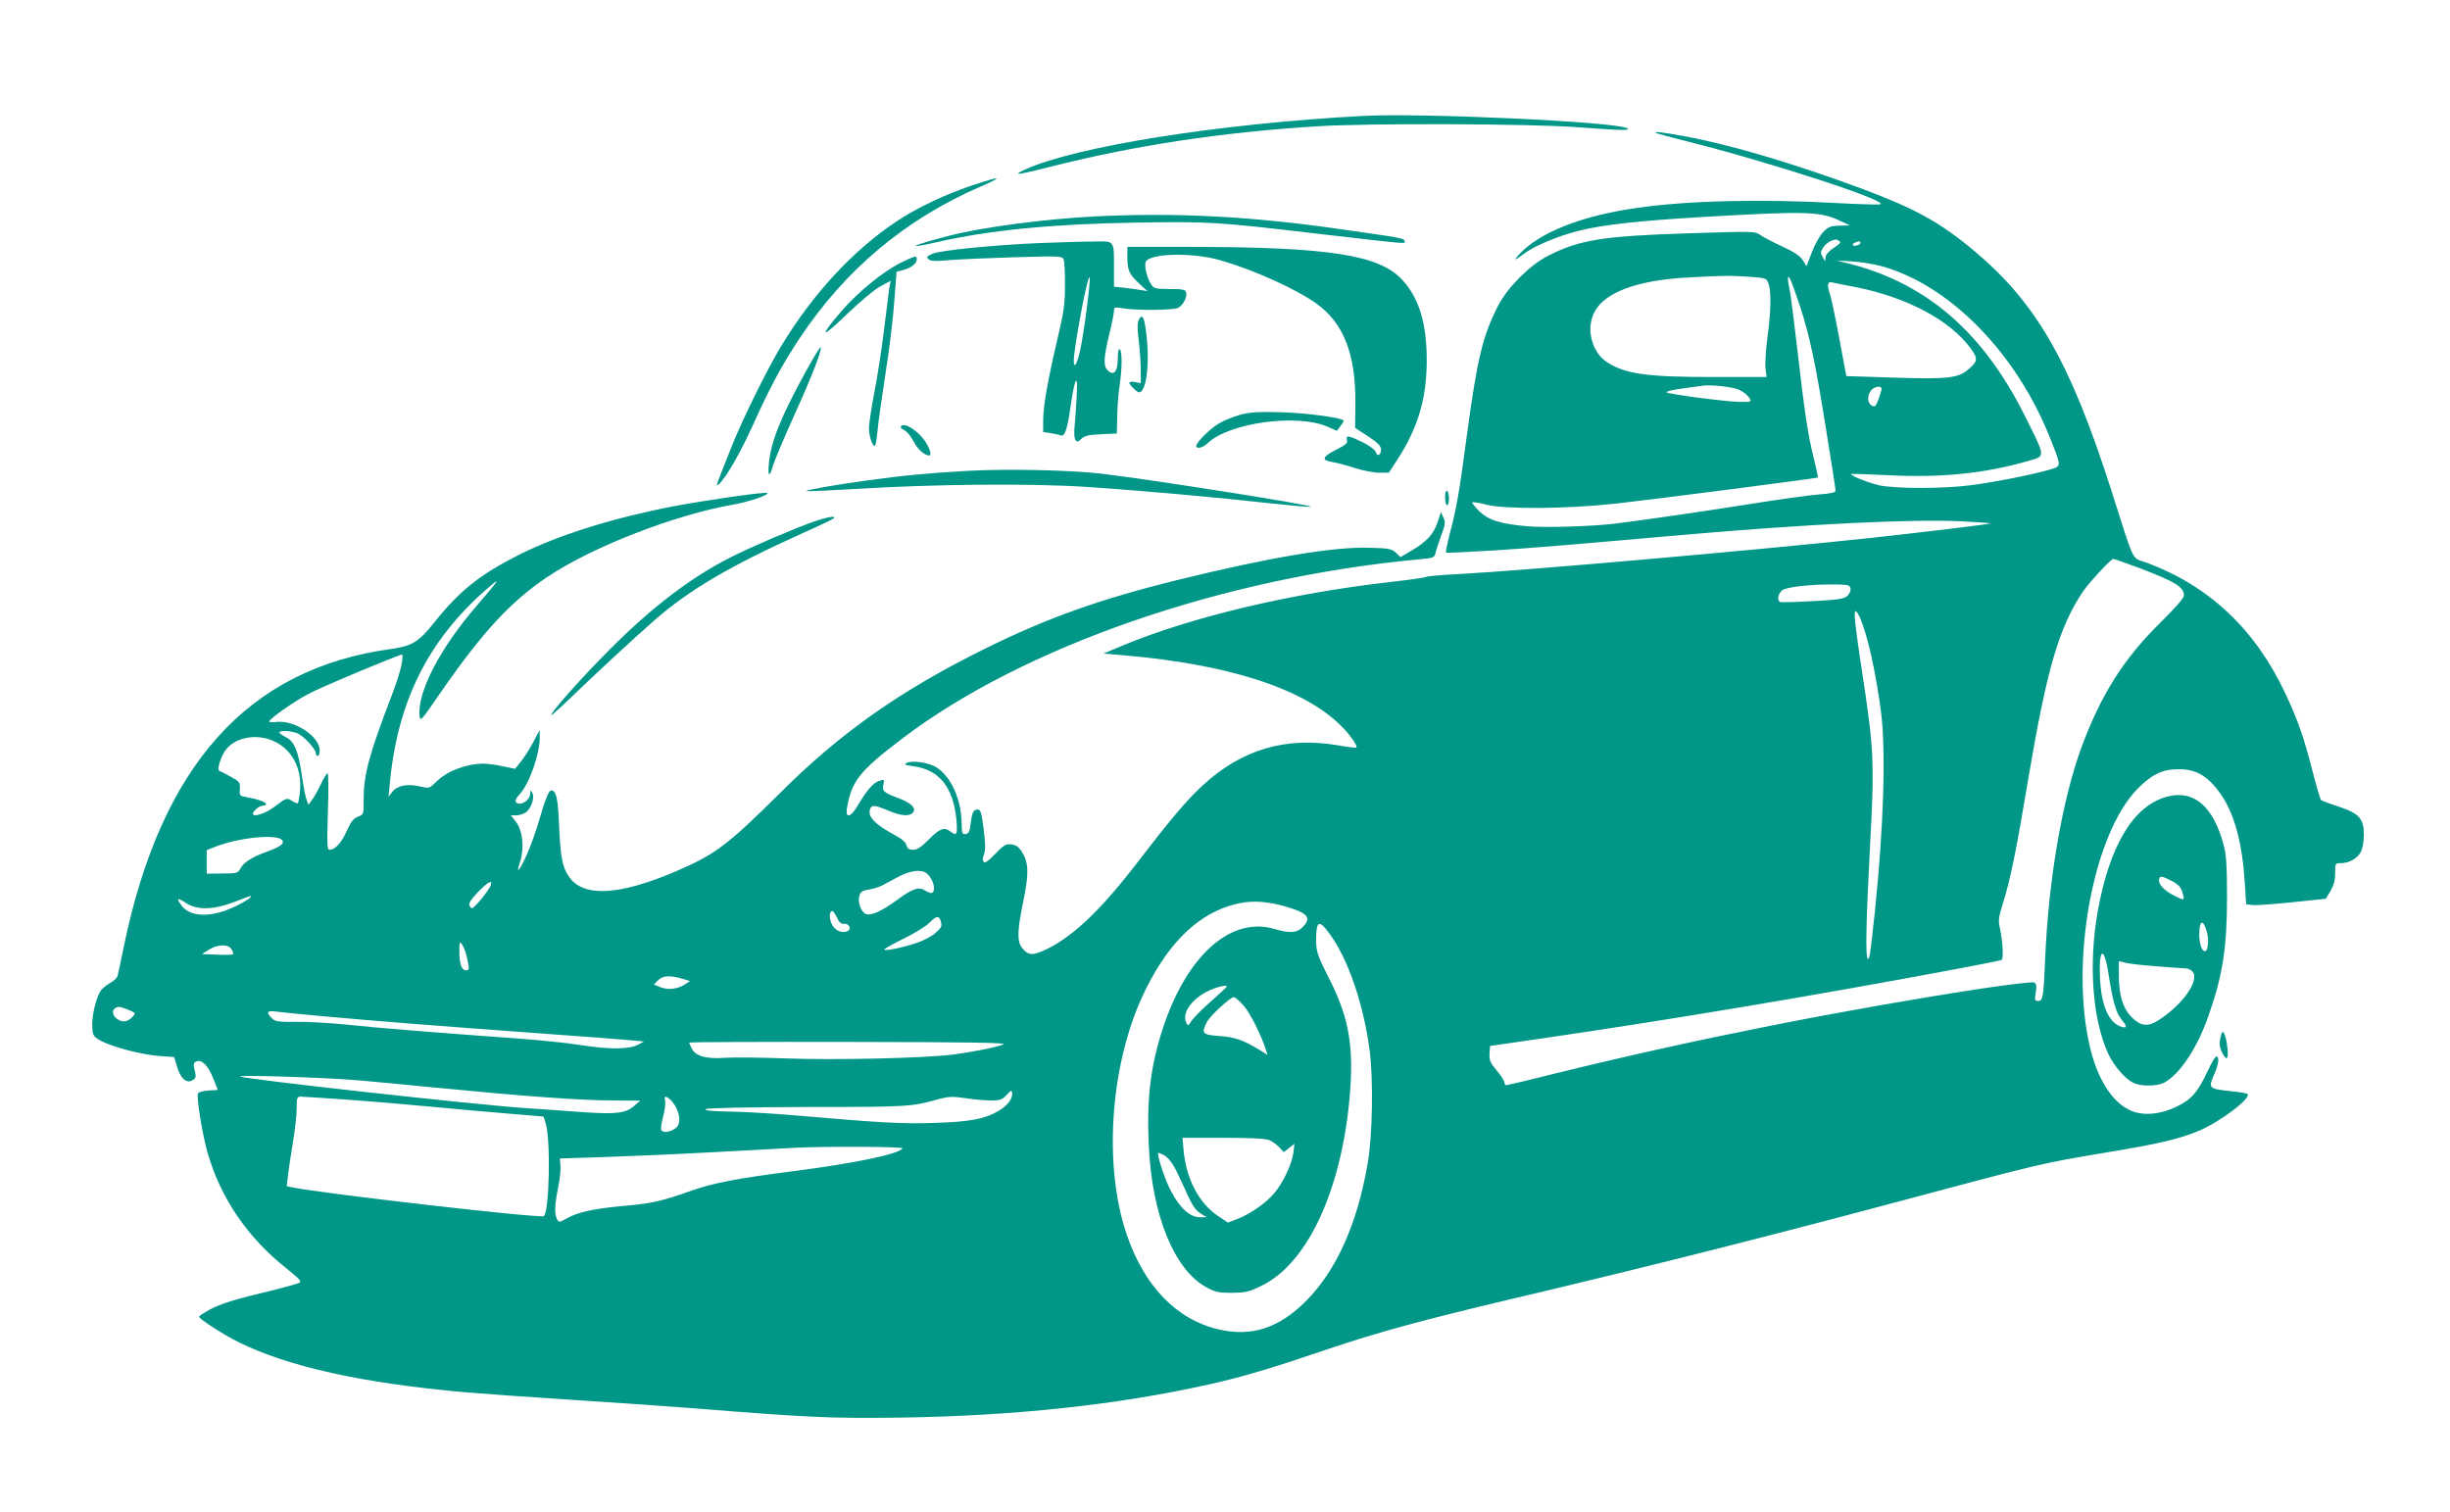 <?xml version="1.0" standalone="no"?>
<!DOCTYPE svg PUBLIC "-//W3C//DTD SVG 20010904//EN"
 "http://www.w3.org/TR/2001/REC-SVG-20010904/DTD/svg10.dtd">
<svg version="1.0" xmlns="http://www.w3.org/2000/svg"
 width="1280pt" height="790pt" viewBox="0 0 1280 790"
 preserveAspectRatio="xMidYMid meet">
<g transform="translate(0,790) scale(0.1,-0.1)"
fill="#009688" stroke="none">
<path d="M7115 7294 c-744 -40 -1495 -159 -1760 -280 -72 -33 -40 -29 138 16
435 110 888 179 1387 210 261 17 1121 14 1365 -5 234 -17 277 -18 255 -5 -59
34 -1067 81 -1385 64z"/>
<path d="M8651 7206 c2 -3 78 -23 168 -46 436 -109 1073 -318 1002 -328 -13
-2 -113 1 -223 7 -395 22 -779 13 -1043 -25 -292 -41 -513 -128 -620 -245 -31
-34 -21 -31 31 8 54 40 180 92 285 118 132 32 308 51 639 71 553 32 619 30
726 -21 l49 -23 -53 -1 c-47 -1 -58 -5 -86 -33 -19 -19 -44 -64 -60 -106 l-28
-73 -19 31 c-15 23 -43 42 -107 72 -48 22 -100 49 -115 60 -28 20 -34 20 -375
9 -448 -14 -572 -34 -737 -119 -93 -48 -207 -162 -257 -257 -81 -158 -110
-277 -163 -670 -41 -309 -56 -395 -91 -525 -13 -51 -22 -95 -20 -97 2 -3 116
3 253 11 241 16 394 29 983 81 655 57 1203 84 1463 71 82 -5 147 -9 145 -11
-4 -4 -361 -47 -618 -75 -586 -63 -1811 -171 -2151 -189 -92 -5 -172 -11 -177
-15 -6 -4 -91 -16 -189 -27 -518 -59 -1037 -182 -1398 -332 l-100 -42 85 -7
c632 -52 1055 -207 1220 -446 12 -18 20 -35 17 -38 -2 -2 -44 2 -92 11 -277
48 -508 -20 -714 -211 -82 -76 -165 -174 -343 -406 -198 -257 -348 -396 -493
-458 -54 -23 -76 -20 -105 17 -27 35 -26 89 7 248 30 146 27 200 -10 257 -16
24 -31 34 -54 36 -28 3 -40 -4 -83 -49 -35 -37 -53 -50 -60 -43 -8 8 -7 20 1
40 8 22 8 54 -2 132 -11 86 -16 102 -30 102 -24 0 -30 -13 -38 -74 -5 -41 -10
-52 -26 -54 -18 -2 -20 3 -21 60 -2 120 -54 237 -129 287 -40 27 -131 40 -160
24 -13 -8 -6 -11 33 -16 138 -16 214 -111 229 -283 6 -76 2 -84 -31 -59 -33
25 -56 17 -112 -40 -41 -41 -62 -55 -83 -55 -22 0 -30 6 -35 23 -3 15 -24 34
-58 52 -105 56 -145 97 -133 135 8 26 23 25 95 -5 68 -29 112 -32 130 -10 19
22 -10 50 -79 76 -74 27 -83 36 -76 70 6 28 6 28 -24 18 -31 -11 -63 -49 -113
-133 -35 -58 -62 -63 -53 -8 24 141 66 194 290 364 634 481 1676 842 2705 936
72 7 74 8 81 37 4 17 18 58 30 91 20 54 22 65 10 90 l-13 28 -17 -52 c-22 -64
-57 -102 -135 -148 l-59 -35 -24 23 c-22 20 -36 23 -133 26 -187 7 -526 -50
-1002 -167 -411 -101 -688 -200 -1013 -361 -439 -217 -752 -437 -1065 -749
-281 -279 -342 -325 -554 -416 -295 -125 -480 -134 -554 -25 -34 50 -44 101
-51 266 -6 145 -15 184 -42 184 -12 0 -31 -47 -68 -175 -31 -102 -79 -217
-102 -240 -5 -5 -2 12 7 38 24 72 16 164 -19 211 l-28 36 28 0 c16 0 38 7 50
15 28 20 48 78 34 102 -10 17 -10 16 -11 -3 0 -38 -58 -71 -76 -43 -3 6 5 23
19 37 52 54 107 211 107 300 l-1 37 -35 -66 c-19 -36 -48 -81 -64 -100 l-29
-36 -63 13 c-35 8 -81 14 -103 14 -90 -1 -191 -39 -247 -96 -35 -34 -35 -34
-85 -23 -65 15 -117 5 -143 -28 l-20 -26 6 64 c40 434 200 754 510 1024 75 65
67 52 -58 -93 -188 -218 -307 -446 -296 -570 3 -35 6 -32 113 124 217 313 365
473 557 601 235 157 666 324 971 377 80 14 186 50 176 60 -8 8 -312 -36 -494
-70 -314 -61 -593 -148 -798 -250 -207 -104 -313 -188 -444 -351 -85 -108
-119 -128 -230 -144 -749 -102 -1202 -608 -1397 -1559 -14 -69 -28 -135 -31
-147 -3 -12 -20 -29 -38 -38 -17 -9 -40 -27 -50 -40 -24 -34 -49 -136 -45
-192 3 -44 6 -49 43 -70 61 -33 208 -72 301 -80 l84 -6 16 -54 c18 -60 51 -87
82 -66 17 11 18 17 6 64 -4 19 -1 28 12 33 29 11 60 -20 87 -86 l25 -63 -50
-3 c-27 -2 -51 -9 -54 -15 -8 -22 24 -219 51 -312 69 -238 211 -445 415 -605
62 -50 77 -66 65 -72 -8 -5 -70 -22 -137 -39 -202 -48 -270 -69 -331 -101 -31
-17 -57 -34 -57 -38 0 -11 128 -94 205 -132 260 -129 647 -215 1190 -263 94
-8 349 -26 567 -40 219 -14 509 -34 645 -45 569 -46 707 -52 1053 -47 602 9
1134 66 1614 173 179 40 317 81 621 184 262 89 503 154 950 260 638 150 1302
317 1970 495 819 219 803 215 1130 270 297 49 394 72 502 116 114 48 282 176
254 194 -6 3 -47 10 -90 14 -112 12 -116 16 -81 92 21 48 26 89 9 89 -5 0 -25
-33 -43 -72 -52 -112 -85 -151 -160 -188 -90 -45 -185 -52 -250 -20 -92 44
-165 159 -205 320 -109 447 12 1117 245 1357 75 76 131 104 215 104 97 1 162
-40 231 -145 65 -101 104 -250 116 -452 l7 -109 35 -4 c19 -2 113 5 208 15
l173 18 25 41 c17 30 24 57 24 93 0 51 0 52 30 52 43 0 87 25 105 60 8 16 15
55 15 89 0 84 -25 111 -133 147 -45 14 -86 30 -91 34 -4 5 -25 75 -46 157 -45
176 -76 263 -140 399 -157 336 -399 563 -725 684 -81 30 -58 -19 -185 380
-214 668 -390 975 -712 1246 -181 152 -310 223 -588 327 -367 136 -699 234
-939 277 -114 20 -148 24 -140 16z m958 -565 c11 -7 4 -15 -27 -35 -24 -15
-42 -34 -44 -48 l-3 -23 -13 23 c-11 20 -11 27 3 48 9 14 26 29 38 34 28 11
29 11 46 1z m111 -10 c0 -5 -9 -11 -20 -14 -22 -6 -28 8 -7 16 19 8 27 8 27
-2z m111 -122 c357 -99 707 -457 882 -904 58 -146 58 -140 -5 -159 -80 -24
-284 -65 -410 -81 -143 -19 -391 -19 -479 -1 -58 13 -158 53 -147 60 1 1 89
-2 193 -7 280 -14 504 9 733 75 90 26 91 14 -18 233 -218 437 -510 691 -913
796 l-72 18 83 -5 c45 -3 114 -14 153 -25z m-693 -55 c90 -7 91 -7 102 -37 14
-43 13 -139 -6 -280 -9 -67 -13 -141 -10 -164 l6 -43 -276 0 c-346 0 -459 15
-556 76 -84 53 -115 181 -65 269 55 98 221 159 467 174 190 11 235 12 338 5z
m266 -154 c51 -155 81 -298 136 -642 28 -170 50 -315 50 -322 0 -9 -25 -15
-82 -19 -46 -3 -211 -26 -368 -51 -240 -38 -528 -80 -695 -101 -118 -15 -363
-23 -461 -15 -145 12 -208 32 -258 81 -21 22 -37 42 -34 44 3 3 36 -2 74 -12
99 -25 425 -22 679 6 191 21 1048 132 1053 136 1 1 -9 47 -22 101 -31 125 -47
231 -86 569 -17 149 -35 288 -40 310 -5 22 -9 49 -9 60 1 29 21 -17 63 -145z
m290 100 c268 -53 492 -172 600 -318 42 -57 40 -70 -14 -115 -50 -43 -112 -49
-386 -40 l-248 8 -37 198 c-20 108 -42 211 -48 229 -16 46 -14 67 7 63 9 -2
66 -14 126 -25z m-605 -538 c19 -9 41 -27 49 -39 14 -23 14 -23 -44 -23 -70 0
-375 40 -387 50 -5 4 29 13 75 19 45 6 94 13 108 15 47 8 165 -5 199 -22z
m741 6 c0 -7 -7 -31 -16 -55 -14 -37 -19 -41 -35 -32 -24 12 -25 56 -2 81 18
20 53 24 53 6z m1342 -934 c190 -72 238 -101 238 -145 0 -14 -45 -65 -128
-147 -188 -186 -307 -375 -407 -646 -100 -272 -172 -687 -190 -1101 -8 -203
-12 -225 -36 -225 -18 0 -20 4 -13 45 5 37 3 46 -11 52 -10 3 -129 -11 -264
-31 -726 -111 -1498 -264 -2199 -436 -155 -39 -287 -70 -292 -70 -6 0 -10 6
-10 14 0 8 -18 36 -40 62 -35 42 -40 55 -38 89 l3 40 290 42 c645 94 1405 221
2114 354 146 27 267 51 269 54 10 9 5 92 -7 152 -12 55 -11 65 12 139 40 126
72 284 137 674 94 555 159 777 283 960 34 49 146 170 158 170 4 0 63 -21 131
-46z m-1504 -110 c2 -11 -6 -28 -17 -38 -17 -15 -48 -20 -181 -27 -89 -5 -166
-7 -171 -4 -15 10 -10 41 11 60 21 19 164 34 295 31 52 -1 60 -4 63 -22z m77
-229 c30 -98 60 -249 81 -404 28 -204 16 -606 -31 -1056 -23 -214 -27 -245
-36 -245 -14 0 -10 195 11 590 24 446 21 502 -46 939 -19 123 -34 240 -34 260
1 34 1 35 16 16 8 -11 26 -56 39 -100z m-7647 -167 c-5 -29 -28 -100 -50 -158
-119 -310 -148 -416 -148 -545 0 -80 0 -81 -30 -92 -23 -9 -37 -26 -59 -76
-28 -62 -60 -97 -90 -97 -12 0 -13 30 -8 200 4 110 3 200 -1 200 -5 0 -21 -26
-36 -58 -15 -32 -36 -69 -46 -82 l-19 -25 -9 26 c-6 14 -18 75 -26 135 -19
125 -39 171 -84 193 -17 9 -32 19 -32 24 0 13 70 8 99 -7 34 -18 91 -81 91
-101 0 -8 5 -15 10 -15 6 0 10 13 10 30 0 71 -128 157 -222 148 -26 -3 -45 -1
-42 3 12 21 130 103 201 141 63 35 472 206 494 208 4 0 2 -24 -3 -52z m-660
-404 c92 -46 141 -145 129 -261 -3 -30 -8 -57 -11 -60 -2 -2 -16 3 -30 12 -27
18 -29 17 -93 -31 -41 -31 -98 -52 -110 -40 -10 10 29 46 49 46 10 0 18 4 18
9 0 10 -45 26 -102 36 -36 6 -37 7 -35 43 2 34 -1 38 -48 64 -27 15 -54 29
-60 31 -13 5 10 78 35 110 53 68 168 86 258 41z m34 -512 c18 -18 -4 -35 -77
-62 -79 -28 -122 -56 -139 -88 -13 -24 -18 -26 -95 -26 l-81 -1 0 61 0 62 43
17 c117 47 317 69 349 37z m3369 -175 c33 -25 51 -88 29 -102 -5 -3 -21 2 -35
11 -35 23 -65 13 -152 -51 -75 -55 -133 -81 -158 -71 -25 9 -45 60 -36 92 6
24 14 30 50 36 23 4 54 13 69 21 15 8 53 28 86 46 61 33 119 40 147 18z
m-2278 -65 c-11 -27 -84 -117 -97 -117 -6 0 -12 8 -14 18 -2 11 16 37 50 71
53 52 73 61 61 28z m-1253 -57 c0 -11 -83 -56 -139 -75 -103 -34 -187 -23
-225 32 -25 35 -19 39 19 14 67 -46 156 -42 290 13 59 23 55 22 55 16z m5357
-39 c38 -8 90 -24 116 -35 55 -24 61 -48 22 -86 -29 -30 -68 -32 -146 -9 -228
68 -459 -138 -584 -520 -65 -200 -85 -370 -73 -616 17 -360 133 -644 299 -735
47 -26 64 -30 134 -30 72 1 88 4 156 37 239 116 416 495 460 983 23 264 -2
412 -102 612 -68 135 -72 147 -73 213 0 87 12 102 48 60 108 -129 196 -373
232 -640 19 -149 15 -442 -10 -585 -54 -318 -162 -560 -321 -721 -143 -144
-286 -190 -459 -150 -221 52 -389 227 -481 500 -125 372 -82 913 103 1281 123
247 279 395 467 441 68 17 131 17 212 0z m-2294 -71 c12 -26 22 -34 39 -32 26
2 38 -30 14 -39 -31 -12 -67 6 -82 41 -13 32 -11 65 5 65 4 0 15 -16 24 -35z
m543 -22 c6 -23 1 -32 -29 -58 -19 -17 -64 -41 -99 -52 -69 -24 -168 -44 -168
-34 0 4 47 30 104 58 57 28 116 65 132 82 36 37 52 39 60 4z m-2477 -184 c14
-59 13 -69 -4 -69 -23 0 -35 34 -35 97 0 53 1 56 15 37 8 -12 19 -41 24 -65z
m-1229 40 c7 -11 10 -23 7 -25 -2 -3 -40 -4 -83 -2 l-79 3 35 22 c46 30 105
31 120 2z m2355 -153 l40 -12 -26 -17 c-38 -25 -89 -31 -129 -15 l-34 14 22
22 c25 25 64 27 127 8z m2845 -40 c0 -3 -37 -37 -82 -77 -46 -40 -92 -86 -102
-102 -19 -29 -20 -29 -29 -9 -27 60 52 149 163 183 30 9 50 11 50 5z m88 -101
c34 -39 94 -159 117 -234 l7 -23 -43 27 c-83 51 -130 67 -210 72 -87 6 -94 14
-64 72 16 33 123 131 141 131 7 0 30 -20 52 -45z m-5828 -21 c39 -16 40 -17
24 -35 -25 -28 -52 -33 -79 -15 -36 24 -32 61 7 65 4 1 26 -6 48 -15z m1020
-34 c262 -24 592 -50 1140 -90 228 -16 442 -33 474 -36 l60 -6 -29 -16 c-48
-25 -148 -26 -290 -4 -71 12 -231 28 -355 37 -392 28 -730 55 -885 72 -82 8
-198 15 -257 14 -96 -1 -110 1 -128 19 -30 30 -25 41 18 35 20 -3 134 -14 252
-25z m3553 -147 c-38 -15 -158 -39 -263 -53 -149 -19 -620 -30 -880 -20 -135
5 -276 6 -315 3 -93 -7 -150 8 -170 47 -8 16 -15 31 -15 33 0 2 376 4 836 3
646 -1 829 -4 807 -13z m-3368 -188 c94 -8 260 -24 370 -35 494 -48 786 -70
970 -70 l130 -1 -28 -24 c-47 -42 -93 -48 -271 -36 -89 7 -228 16 -311 22
-264 18 -1451 150 -1480 164 -20 10 454 -5 620 -20z m3399 -110 c-9 -14 -35
-37 -58 -50 -71 -42 -149 -56 -328 -62 -167 -6 -282 0 -708 37 -124 11 -289
21 -367 22 -99 2 -136 6 -125 13 11 6 207 10 532 11 525 0 542 1 684 41 51 14
71 15 141 5 44 -7 105 -12 134 -12 46 0 57 4 80 29 23 25 26 26 29 11 2 -11
-4 -31 -14 -45z m-3469 10 c116 -8 305 -24 420 -35 116 -11 301 -28 413 -37
l202 -17 11 -36 c27 -87 19 -466 -10 -484 -20 -13 -1158 118 -1314 150 l-29 6
7 61 c4 34 16 112 26 172 10 61 19 138 19 173 0 58 2 62 23 62 12 0 117 -7
232 -15z m1703 -7 c42 -46 54 -114 25 -140 -23 -19 -57 -28 -73 -18 -10 6 -9
22 4 74 10 37 14 76 11 86 -8 27 7 25 33 -2z m3125 -206 c15 -6 38 -23 51 -37
l23 -25 28 22 28 22 -6 -49 c-9 -61 -54 -156 -101 -211 -43 -51 -126 -108
-191 -133 l-50 -19 -52 35 c-98 65 -165 192 -179 339 l-6 69 213 0 c147 0 223
-4 242 -13z m-1918 -42 c-18 -30 -248 -78 -575 -120 -289 -37 -413 -61 -527
-101 -151 -54 -208 -67 -345 -79 -161 -14 -248 -33 -305 -65 -41 -23 -43 -23
-53 -5 -14 27 -12 76 6 165 9 42 14 94 12 115 l-3 37 220 7 c121 4 384 15 585
26 201 11 392 21 425 23 156 8 566 6 560 -3z m1427 -110 c15 -30 43 -90 62
-132 26 -58 43 -82 68 -98 l33 -20 -37 0 c-51 0 -105 49 -151 138 -29 55 -67
167 -67 197 0 4 15 -2 33 -12 20 -12 42 -39 59 -73z"/>
<path d="M5075 6930 c-137 -46 -289 -118 -390 -186 -227 -151 -436 -376 -603
-651 -71 -117 -199 -375 -257 -520 -90 -226 -87 -217 -70 -203 36 30 111 160
180 312 85 190 153 316 241 448 239 361 555 626 949 796 125 54 106 56 -50 4z"/>
<path d="M5715 6769 c-262 -14 -581 -56 -749 -99 -203 -52 -252 -76 -70 -35
275 63 605 95 1044 102 373 6 417 4 942 -58 493 -57 461 -54 456 -38 -5 15
-14 16 -338 62 -473 68 -865 87 -1285 66z"/>
<path d="M5432 6630 c-242 -10 -519 -38 -561 -56 -29 -13 -32 -17 -20 -28 11
-11 35 -12 109 -5 52 4 206 11 342 15 238 7 248 6 255 -12 4 -10 8 -71 7 -134
0 -97 -6 -141 -38 -275 -52 -222 -76 -358 -76 -430 l0 -62 38 -6 c20 -3 44 -8
53 -12 22 -9 36 32 54 163 21 145 38 166 30 37 -3 -55 -8 -125 -11 -155 -6
-66 6 -92 31 -67 20 21 43 26 125 29 l65 3 2 94 c1 52 7 125 13 162 13 86 13
176 0 184 -6 4 -10 -14 -10 -47 0 -71 -22 -95 -54 -62 -22 22 -20 66 9 186 14
57 25 112 25 124 0 19 3 20 48 13 72 -12 258 -10 286 2 27 13 52 60 42 84 -4
12 -23 15 -85 15 -71 0 -82 2 -96 23 -21 30 -37 94 -30 117 15 47 247 53 395
9 170 -49 389 -148 496 -224 143 -102 207 -263 205 -520 l-1 -131 68 -44 c52
-35 67 -50 67 -69 0 -30 -21 -39 -27 -13 -3 11 -32 33 -68 51 -74 36 -90 39
-83 12 4 -16 -6 -25 -49 -47 -80 -40 -88 -58 -28 -68 22 -3 75 -17 117 -31 43
-14 101 -25 128 -25 l51 0 41 63 c112 171 158 327 157 532 -1 188 -41 319
-128 413 -121 131 -385 172 -1123 172 l-313 0 0 -56 c0 -67 10 -88 63 -137
l42 -38 -30 5 c-16 3 -56 8 -87 12 l-58 6 0 97 c0 149 5 141 -109 139 -53 0
-178 -4 -279 -8z m247 -333 c-10 -81 -26 -180 -34 -219 -16 -78 -35 -112 -35
-62 0 55 56 365 76 423 12 36 10 -6 -7 -142z"/>
<path d="M4704 6526 c-92 -46 -223 -153 -307 -251 -121 -140 -109 -149 24 -20
70 67 148 133 179 149 l53 29 -7 -39 c-3 -21 -15 -118 -27 -214 -11 -96 -34
-242 -50 -325 -16 -82 -29 -169 -29 -192 0 -42 17 -93 30 -93 4 0 10 33 14 73
3 39 22 173 41 297 20 124 41 296 47 383 l12 157 38 10 c41 12 68 34 68 56 0
20 -9 18 -86 -20z"/>
<path d="M5950 6230 c-8 -16 -9 -43 -1 -108 6 -48 11 -118 11 -156 l0 -68 -30
6 c-16 3 -30 1 -30 -4 0 -10 40 -50 51 -50 35 0 55 131 41 276 -11 113 -22
141 -42 104z"/>
<path d="M4212 5963 c-135 -247 -184 -369 -195 -485 -7 -70 4 -75 21 -12 7 25
57 143 111 263 94 207 148 347 138 357 -2 3 -36 -53 -75 -123z"/>
<path d="M6480 5733 c-36 -10 -86 -30 -111 -45 -46 -27 -119 -99 -119 -118 0
-18 34 -10 59 14 113 108 469 156 628 86 l47 -21 18 23 c10 13 18 26 18 29 0
15 -186 41 -325 45 -122 3 -162 1 -215 -13z"/>
<path d="M4706 5671 c-3 -4 6 -13 19 -19 13 -6 35 -33 49 -60 20 -40 57 -72
81 -72 15 0 1 43 -25 79 -43 58 -109 97 -124 72z"/>
<path d="M5060 5440 c-189 -10 -351 -25 -535 -51 -162 -22 -318 -50 -312 -55
2 -2 116 3 253 11 418 26 919 30 1209 11 274 -18 688 -55 973 -87 101 -11 191
-19 200 -17 30 6 -838 143 -1093 173 -161 19 -489 26 -695 15z"/>
<path d="M7550 5301 c0 -23 5 -41 10 -41 6 0 10 15 10 34 0 19 -4 38 -10 41
-6 4 -10 -10 -10 -34z"/>
<path d="M4255 5176 c-100 -35 -323 -130 -434 -186 -209 -105 -414 -261 -636
-484 -141 -141 -305 -325 -305 -342 0 -4 44 35 98 87 137 132 330 311 442 409
182 159 395 284 775 455 83 37 154 71 160 76 17 16 -28 9 -100 -15z"/>
<path d="M11320 3737 c-175 -48 -299 -255 -361 -602 -48 -272 -27 -561 55
-740 28 -61 86 -130 130 -152 39 -20 123 -20 162 0 81 42 174 181 232 349 74
209 97 357 97 618 0 176 -4 227 -19 280 -55 201 -157 285 -296 247z m19 -436
c45 -23 57 -37 66 -74 9 -32 6 -33 -46 -7 -51 27 -79 55 -79 80 0 25 11 25 59
1z m191 -272 c12 -42 5 -99 -10 -99 -17 0 -30 39 -30 88 0 76 21 82 40 11z
m-513 -225 c21 -137 39 -198 69 -234 31 -36 26 -47 -13 -31 -58 25 -93 109
-101 238 -9 173 20 190 45 27z m252 47 c74 -6 143 -11 152 -11 10 0 24 -7 32
-15 44 -43 -50 -177 -180 -258 -53 -34 -92 -28 -139 21 -43 45 -64 113 -64
213 l0 77 33 -8 c17 -5 93 -14 166 -19z"/>
<path d="M11607 2500 c-14 -44 -14 -65 1 -96 24 -50 36 -42 29 21 -6 61 -22
100 -30 75z"/>
</g>
</svg>
